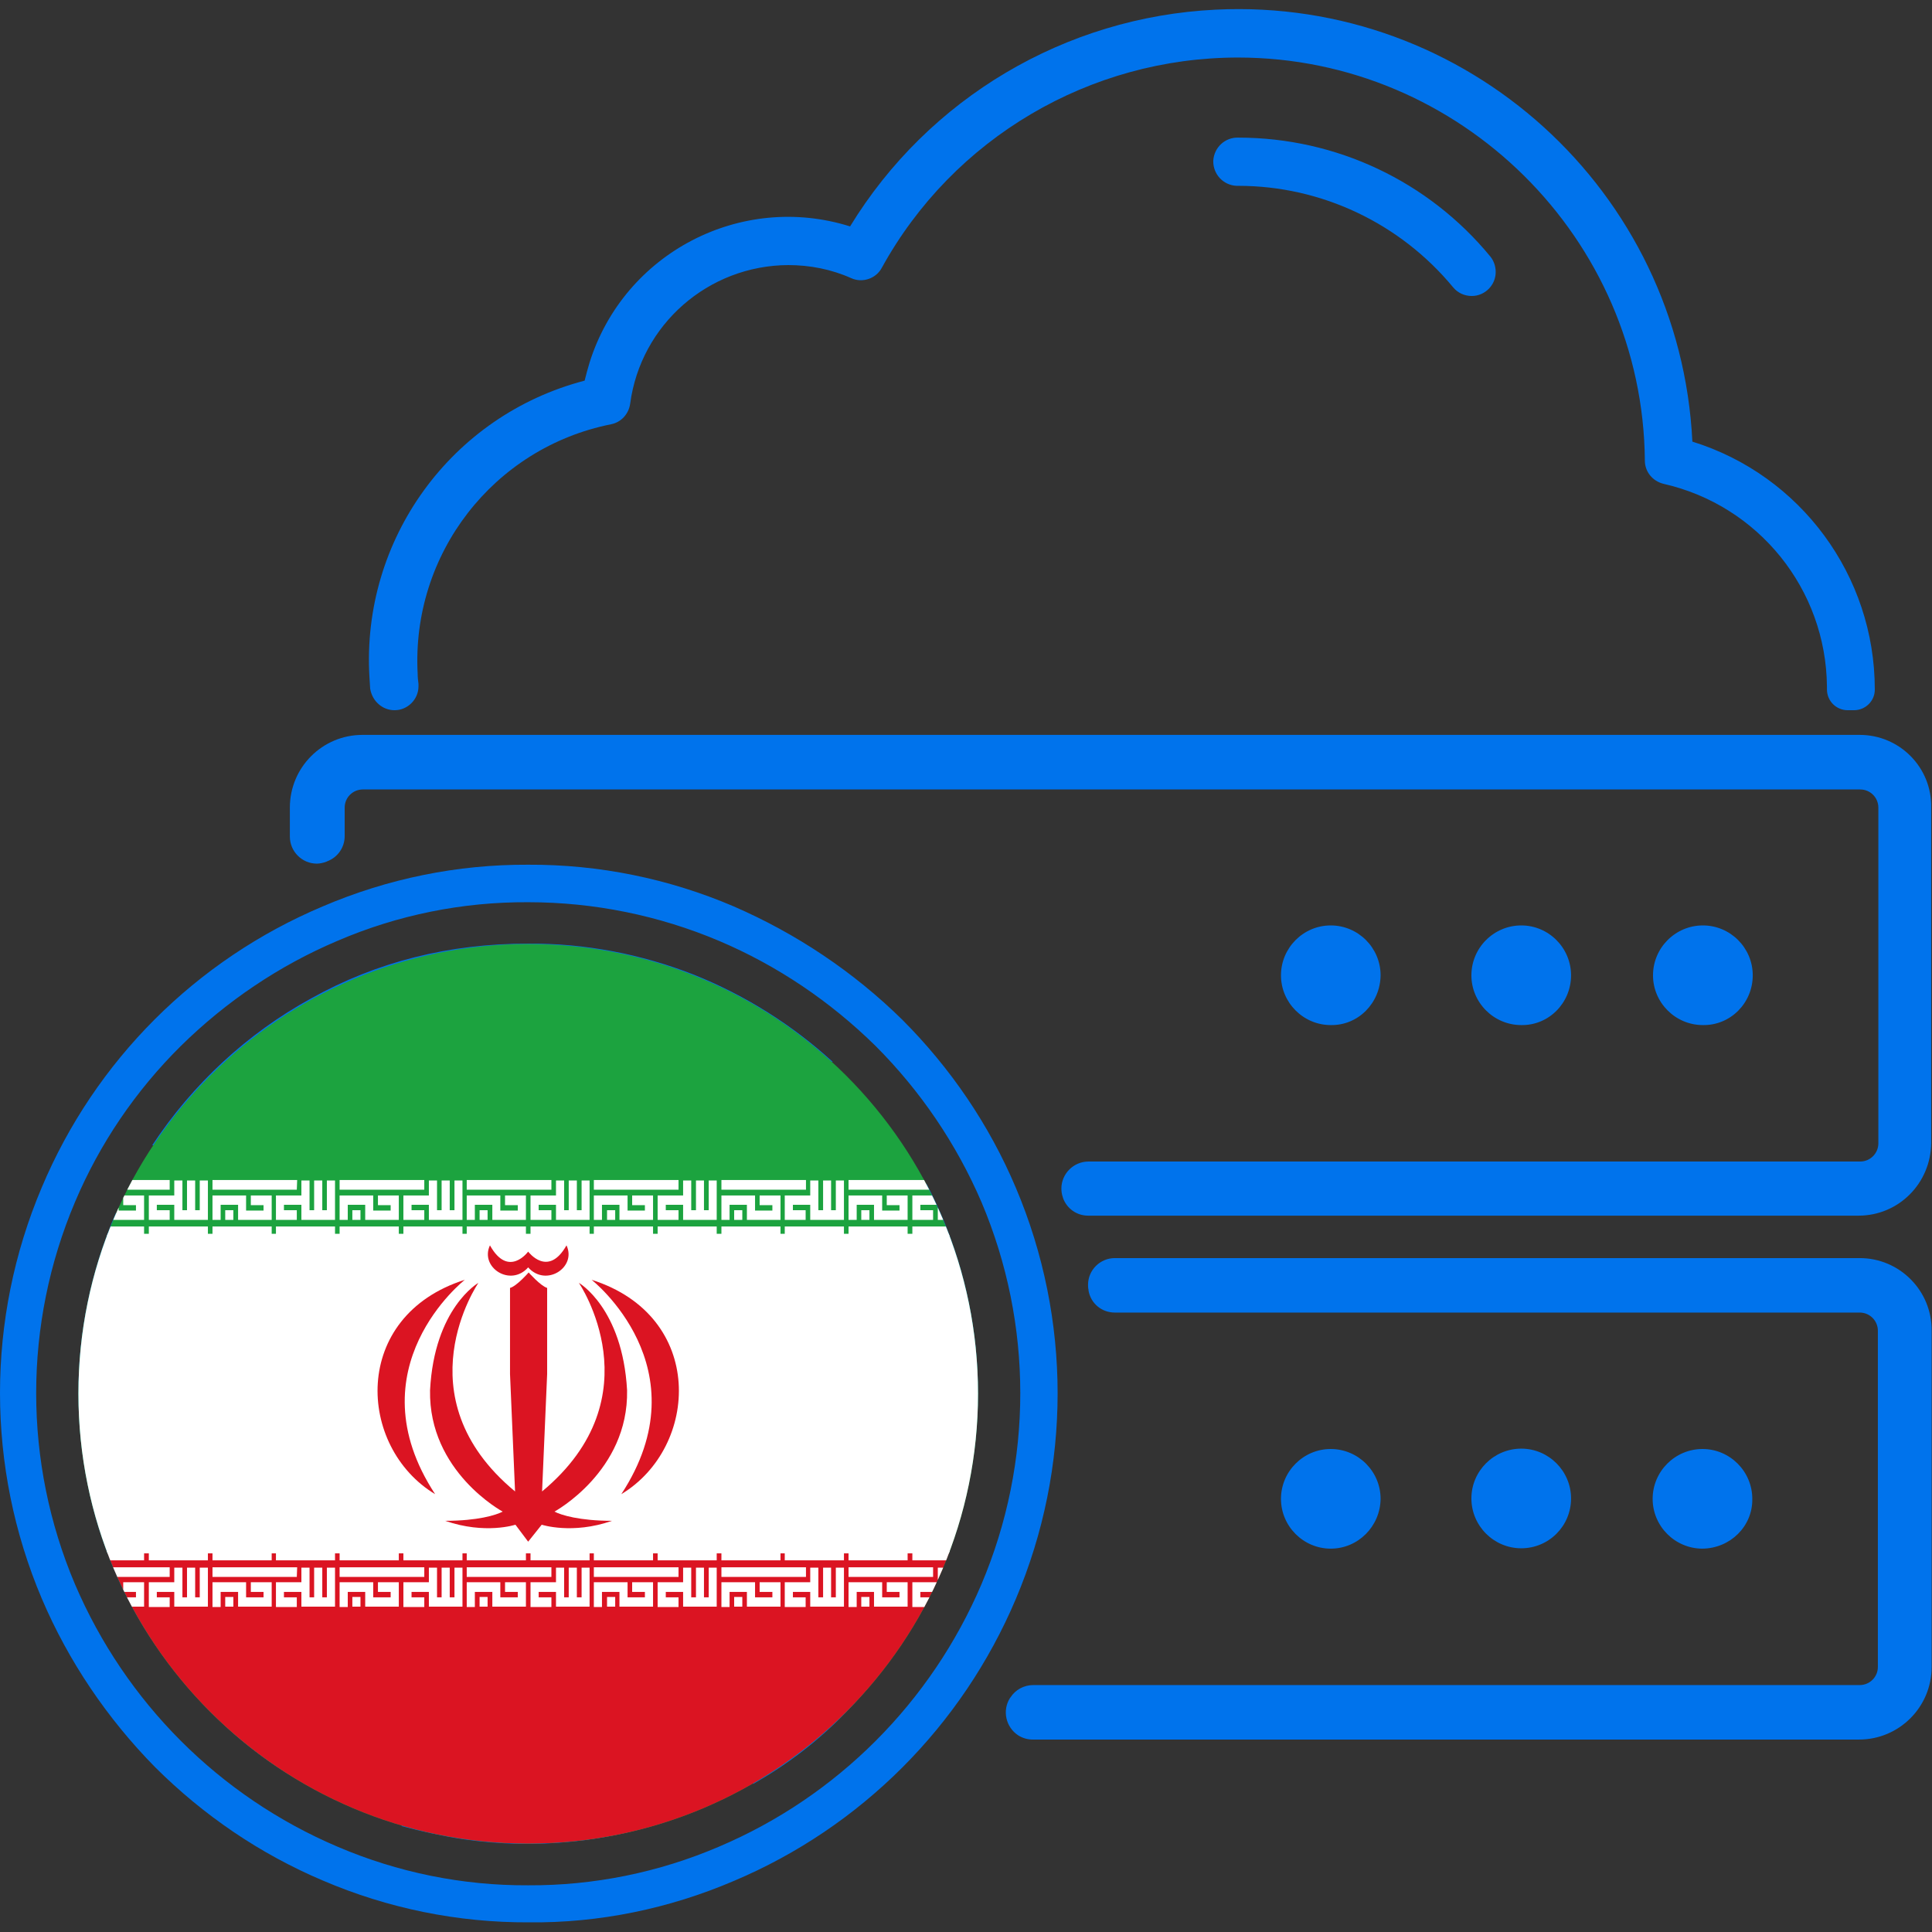 <?xml version="1.0" encoding="UTF-8"?>
<svg xmlns="http://www.w3.org/2000/svg" xmlns:xlink="http://www.w3.org/1999/xlink" width="64px" height="64px" viewBox="0 0 64 64" version="1.1">
<rect x="0" y="0" width="64" height="64" fill="#333333" stroke="none"/>
<defs>
<clipPath id="clip1">
  <path d="M 2 31 L 33 31 L 33 62 L 2 62 Z M 2 31 "/>
</clipPath>
<clipPath id="clip2">
  <path d="M 32.398 46.168 C 32.398 37.941 25.727 31.27 17.496 31.27 C 9.27 31.27 2.598 37.941 2.598 46.168 C 2.598 54.398 9.27 61.07 17.496 61.07 C 25.727 61.07 32.398 54.398 32.398 46.168 Z M 32.398 46.168 "/>
</clipPath>
<clipPath id="clip3">
  <path d="M 2 40 L 33 40 L 33 52 L 2 52 Z M 2 40 "/>
</clipPath>
<clipPath id="clip4">
  <path d="M 32.398 46.168 C 32.398 37.941 25.727 31.27 17.496 31.27 C 9.27 31.27 2.598 37.941 2.598 46.168 C 2.598 54.398 9.27 61.07 17.496 61.07 C 25.727 61.07 32.398 54.398 32.398 46.168 Z M 32.398 46.168 "/>
</clipPath>
<clipPath id="clip5">
  <path d="M 2 51 L 33 51 L 33 62 L 2 62 Z M 2 51 "/>
</clipPath>
<clipPath id="clip6">
  <path d="M 32.398 46.168 C 32.398 37.941 25.727 31.27 17.496 31.27 C 9.27 31.27 2.598 37.941 2.598 46.168 C 2.598 54.398 9.27 61.07 17.496 61.07 C 25.727 61.07 32.398 54.398 32.398 46.168 Z M 32.398 46.168 "/>
</clipPath>
<clipPath id="clip7">
  <path d="M 15 39 L 20 39 L 20 41 L 15 41 Z M 15 39 "/>
</clipPath>
<clipPath id="clip8">
  <path d="M 32.398 46.168 C 32.398 37.941 25.727 31.27 17.496 31.27 C 9.27 31.27 2.598 37.941 2.598 46.168 C 2.598 54.398 9.27 61.07 17.496 61.07 C 25.727 61.07 32.398 54.398 32.398 46.168 Z M 32.398 46.168 "/>
</clipPath>
<clipPath id="clip9">
  <path d="M 15 40 L 20 40 L 20 41 L 15 41 Z M 15 40 "/>
</clipPath>
<clipPath id="clip10">
  <path d="M 32.398 46.168 C 32.398 37.941 25.727 31.27 17.496 31.27 C 9.27 31.27 2.598 37.941 2.598 46.168 C 2.598 54.398 9.27 61.07 17.496 61.07 C 25.727 61.07 32.398 54.398 32.398 46.168 Z M 32.398 46.168 "/>
</clipPath>
<clipPath id="clip11">
  <path d="M 15 51 L 20 51 L 20 54 L 15 54 Z M 15 51 "/>
</clipPath>
<clipPath id="clip12">
  <path d="M 32.398 46.168 C 32.398 37.941 25.727 31.27 17.496 31.27 C 9.27 31.27 2.598 37.941 2.598 46.168 C 2.598 54.398 9.27 61.07 17.496 61.07 C 25.727 61.07 32.398 54.398 32.398 46.168 Z M 32.398 46.168 "/>
</clipPath>
<clipPath id="clip13">
  <path d="M 15 51 L 20 51 L 20 52 L 15 52 Z M 15 51 "/>
</clipPath>
<clipPath id="clip14">
  <path d="M 32.398 46.168 C 32.398 37.941 25.727 31.27 17.496 31.27 C 9.27 31.27 2.598 37.941 2.598 46.168 C 2.598 54.398 9.27 61.07 17.496 61.07 C 25.727 61.07 32.398 54.398 32.398 46.168 Z M 32.398 46.168 "/>
</clipPath>
<clipPath id="clip15">
  <path d="M 19 39 L 24 39 L 24 41 L 19 41 Z M 19 39 "/>
</clipPath>
<clipPath id="clip16">
  <path d="M 32.398 46.168 C 32.398 37.941 25.727 31.27 17.496 31.27 C 9.27 31.27 2.598 37.941 2.598 46.168 C 2.598 54.398 9.27 61.07 17.496 61.07 C 25.727 61.07 32.398 54.398 32.398 46.168 Z M 32.398 46.168 "/>
</clipPath>
<clipPath id="clip17">
  <path d="M 19 40 L 24 40 L 24 41 L 19 41 Z M 19 40 "/>
</clipPath>
<clipPath id="clip18">
  <path d="M 32.398 46.168 C 32.398 37.941 25.727 31.27 17.496 31.27 C 9.27 31.27 2.598 37.941 2.598 46.168 C 2.598 54.398 9.27 61.07 17.496 61.07 C 25.727 61.07 32.398 54.398 32.398 46.168 Z M 32.398 46.168 "/>
</clipPath>
<clipPath id="clip19">
  <path d="M 19 51 L 24 51 L 24 54 L 19 54 Z M 19 51 "/>
</clipPath>
<clipPath id="clip20">
  <path d="M 32.398 46.168 C 32.398 37.941 25.727 31.27 17.496 31.27 C 9.27 31.27 2.598 37.941 2.598 46.168 C 2.598 54.398 9.27 61.07 17.496 61.07 C 25.727 61.07 32.398 54.398 32.398 46.168 Z M 32.398 46.168 "/>
</clipPath>
<clipPath id="clip21">
  <path d="M 19 51 L 24 51 L 24 52 L 19 52 Z M 19 51 "/>
</clipPath>
<clipPath id="clip22">
  <path d="M 32.398 46.168 C 32.398 37.941 25.727 31.27 17.496 31.27 C 9.27 31.27 2.598 37.941 2.598 46.168 C 2.598 54.398 9.27 61.07 17.496 61.07 C 25.727 61.07 32.398 54.398 32.398 46.168 Z M 32.398 46.168 "/>
</clipPath>
<clipPath id="clip23">
  <path d="M 7 39 L 12 39 L 12 41 L 7 41 Z M 7 39 "/>
</clipPath>
<clipPath id="clip24">
  <path d="M 32.398 46.168 C 32.398 37.941 25.727 31.27 17.496 31.27 C 9.27 31.27 2.598 37.941 2.598 46.168 C 2.598 54.398 9.27 61.07 17.496 61.07 C 25.727 61.07 32.398 54.398 32.398 46.168 Z M 32.398 46.168 "/>
</clipPath>
<clipPath id="clip25">
  <path d="M 7 40 L 12 40 L 12 41 L 7 41 Z M 7 40 "/>
</clipPath>
<clipPath id="clip26">
  <path d="M 32.398 46.168 C 32.398 37.941 25.727 31.27 17.496 31.27 C 9.27 31.27 2.598 37.941 2.598 46.168 C 2.598 54.398 9.27 61.07 17.496 61.07 C 25.727 61.07 32.398 54.398 32.398 46.168 Z M 32.398 46.168 "/>
</clipPath>
<clipPath id="clip27">
  <path d="M 7 51 L 12 51 L 12 54 L 7 54 Z M 7 51 "/>
</clipPath>
<clipPath id="clip28">
  <path d="M 32.398 46.168 C 32.398 37.941 25.727 31.27 17.496 31.27 C 9.27 31.27 2.598 37.941 2.598 46.168 C 2.598 54.398 9.27 61.07 17.496 61.07 C 25.727 61.07 32.398 54.398 32.398 46.168 Z M 32.398 46.168 "/>
</clipPath>
<clipPath id="clip29">
  <path d="M 7 51 L 12 51 L 12 52 L 7 52 Z M 7 51 "/>
</clipPath>
<clipPath id="clip30">
  <path d="M 32.398 46.168 C 32.398 37.941 25.727 31.27 17.496 31.27 C 9.27 31.27 2.598 37.941 2.598 46.168 C 2.598 54.398 9.27 61.07 17.496 61.07 C 25.727 61.07 32.398 54.398 32.398 46.168 Z M 32.398 46.168 "/>
</clipPath>
<clipPath id="clip31">
  <path d="M 11 39 L 16 39 L 16 41 L 11 41 Z M 11 39 "/>
</clipPath>
<clipPath id="clip32">
  <path d="M 32.398 46.168 C 32.398 37.941 25.727 31.27 17.496 31.27 C 9.27 31.27 2.598 37.941 2.598 46.168 C 2.598 54.398 9.27 61.07 17.496 61.07 C 25.727 61.07 32.398 54.398 32.398 46.168 Z M 32.398 46.168 "/>
</clipPath>
<clipPath id="clip33">
  <path d="M 11 40 L 16 40 L 16 41 L 11 41 Z M 11 40 "/>
</clipPath>
<clipPath id="clip34">
  <path d="M 32.398 46.168 C 32.398 37.941 25.727 31.27 17.496 31.27 C 9.27 31.27 2.598 37.941 2.598 46.168 C 2.598 54.398 9.27 61.07 17.496 61.07 C 25.727 61.07 32.398 54.398 32.398 46.168 Z M 32.398 46.168 "/>
</clipPath>
<clipPath id="clip35">
  <path d="M 11 51 L 16 51 L 16 54 L 11 54 Z M 11 51 "/>
</clipPath>
<clipPath id="clip36">
  <path d="M 32.398 46.168 C 32.398 37.941 25.727 31.27 17.496 31.27 C 9.27 31.27 2.598 37.941 2.598 46.168 C 2.598 54.398 9.27 61.07 17.496 61.07 C 25.727 61.07 32.398 54.398 32.398 46.168 Z M 32.398 46.168 "/>
</clipPath>
<clipPath id="clip37">
  <path d="M 11 51 L 16 51 L 16 52 L 11 52 Z M 11 51 "/>
</clipPath>
<clipPath id="clip38">
  <path d="M 32.398 46.168 C 32.398 37.941 25.727 31.27 17.496 31.27 C 9.27 31.27 2.598 37.941 2.598 46.168 C 2.598 54.398 9.27 61.07 17.496 61.07 C 25.727 61.07 32.398 54.398 32.398 46.168 Z M 32.398 46.168 "/>
</clipPath>
<clipPath id="clip39">
  <path d="M 32 39 L 33 39 L 33 41 L 32 41 Z M 32 39 "/>
</clipPath>
<clipPath id="clip40">
  <path d="M 32.398 46.168 C 32.398 37.941 25.727 31.27 17.496 31.27 C 9.27 31.27 2.598 37.941 2.598 46.168 C 2.598 54.398 9.27 61.07 17.496 61.07 C 25.727 61.07 32.398 54.398 32.398 46.168 Z M 32.398 46.168 "/>
</clipPath>
<clipPath id="clip41">
  <path d="M 32 40 L 33 40 L 33 41 L 32 41 Z M 32 40 "/>
</clipPath>
<clipPath id="clip42">
  <path d="M 32.398 46.168 C 32.398 37.941 25.727 31.27 17.496 31.27 C 9.27 31.27 2.598 37.941 2.598 46.168 C 2.598 54.398 9.27 61.07 17.496 61.07 C 25.727 61.07 32.398 54.398 32.398 46.168 Z M 32.398 46.168 "/>
</clipPath>
<clipPath id="clip43">
  <path d="M 32 51 L 33 51 L 33 54 L 32 54 Z M 32 51 "/>
</clipPath>
<clipPath id="clip44">
  <path d="M 32.398 46.168 C 32.398 37.941 25.727 31.27 17.496 31.27 C 9.27 31.27 2.598 37.941 2.598 46.168 C 2.598 54.398 9.27 61.07 17.496 61.07 C 25.727 61.07 32.398 54.398 32.398 46.168 Z M 32.398 46.168 "/>
</clipPath>
<clipPath id="clip45">
  <path d="M 32 51 L 33 51 L 33 52 L 32 52 Z M 32 51 "/>
</clipPath>
<clipPath id="clip46">
  <path d="M 32.398 46.168 C 32.398 37.941 25.727 31.27 17.496 31.27 C 9.27 31.27 2.598 37.941 2.598 46.168 C 2.598 54.398 9.27 61.07 17.496 61.07 C 25.727 61.07 32.398 54.398 32.398 46.168 Z M 32.398 46.168 "/>
</clipPath>
<clipPath id="clip47">
  <path d="M 23 39 L 28 39 L 28 41 L 23 41 Z M 23 39 "/>
</clipPath>
<clipPath id="clip48">
  <path d="M 32.398 46.168 C 32.398 37.941 25.727 31.27 17.496 31.27 C 9.27 31.27 2.598 37.941 2.598 46.168 C 2.598 54.398 9.27 61.07 17.496 61.07 C 25.727 61.07 32.398 54.398 32.398 46.168 Z M 32.398 46.168 "/>
</clipPath>
<clipPath id="clip49">
  <path d="M 23 40 L 28 40 L 28 41 L 23 41 Z M 23 40 "/>
</clipPath>
<clipPath id="clip50">
  <path d="M 32.398 46.168 C 32.398 37.941 25.727 31.27 17.496 31.27 C 9.27 31.27 2.598 37.941 2.598 46.168 C 2.598 54.398 9.27 61.07 17.496 61.07 C 25.727 61.07 32.398 54.398 32.398 46.168 Z M 32.398 46.168 "/>
</clipPath>
<clipPath id="clip51">
  <path d="M 23 51 L 28 51 L 28 54 L 23 54 Z M 23 51 "/>
</clipPath>
<clipPath id="clip52">
  <path d="M 32.398 46.168 C 32.398 37.941 25.727 31.27 17.496 31.27 C 9.27 31.27 2.598 37.941 2.598 46.168 C 2.598 54.398 9.27 61.07 17.496 61.07 C 25.727 61.07 32.398 54.398 32.398 46.168 Z M 32.398 46.168 "/>
</clipPath>
<clipPath id="clip53">
  <path d="M 23 51 L 28 51 L 28 52 L 23 52 Z M 23 51 "/>
</clipPath>
<clipPath id="clip54">
  <path d="M 32.398 46.168 C 32.398 37.941 25.727 31.27 17.496 31.27 C 9.27 31.27 2.598 37.941 2.598 46.168 C 2.598 54.398 9.27 61.07 17.496 61.07 C 25.727 61.07 32.398 54.398 32.398 46.168 Z M 32.398 46.168 "/>
</clipPath>
<clipPath id="clip55">
  <path d="M 28 39 L 33 39 L 33 41 L 28 41 Z M 28 39 "/>
</clipPath>
<clipPath id="clip56">
  <path d="M 32.398 46.168 C 32.398 37.941 25.727 31.27 17.496 31.27 C 9.27 31.27 2.598 37.941 2.598 46.168 C 2.598 54.398 9.27 61.07 17.496 61.07 C 25.727 61.07 32.398 54.398 32.398 46.168 Z M 32.398 46.168 "/>
</clipPath>
<clipPath id="clip57">
  <path d="M 28 40 L 33 40 L 33 41 L 28 41 Z M 28 40 "/>
</clipPath>
<clipPath id="clip58">
  <path d="M 32.398 46.168 C 32.398 37.941 25.727 31.27 17.496 31.27 C 9.27 31.27 2.598 37.941 2.598 46.168 C 2.598 54.398 9.27 61.07 17.496 61.07 C 25.727 61.07 32.398 54.398 32.398 46.168 Z M 32.398 46.168 "/>
</clipPath>
<clipPath id="clip59">
  <path d="M 28 51 L 33 51 L 33 54 L 28 54 Z M 28 51 "/>
</clipPath>
<clipPath id="clip60">
  <path d="M 32.398 46.168 C 32.398 37.941 25.727 31.27 17.496 31.27 C 9.27 31.27 2.598 37.941 2.598 46.168 C 2.598 54.398 9.27 61.07 17.496 61.07 C 25.727 61.07 32.398 54.398 32.398 46.168 Z M 32.398 46.168 "/>
</clipPath>
<clipPath id="clip61">
  <path d="M 28 51 L 33 51 L 33 52 L 28 52 Z M 28 51 "/>
</clipPath>
<clipPath id="clip62">
  <path d="M 32.398 46.168 C 32.398 37.941 25.727 31.27 17.496 31.27 C 9.27 31.27 2.598 37.941 2.598 46.168 C 2.598 54.398 9.27 61.07 17.496 61.07 C 25.727 61.07 32.398 54.398 32.398 46.168 Z M 32.398 46.168 "/>
</clipPath>
<clipPath id="clip63">
  <path d="M 2 39 L 7 39 L 7 41 L 2 41 Z M 2 39 "/>
</clipPath>
<clipPath id="clip64">
  <path d="M 32.398 46.168 C 32.398 37.941 25.727 31.27 17.496 31.27 C 9.27 31.27 2.598 37.941 2.598 46.168 C 2.598 54.398 9.27 61.07 17.496 61.07 C 25.727 61.07 32.398 54.398 32.398 46.168 Z M 32.398 46.168 "/>
</clipPath>
<clipPath id="clip65">
  <path d="M 2 40 L 7 40 L 7 41 L 2 41 Z M 2 40 "/>
</clipPath>
<clipPath id="clip66">
  <path d="M 32.398 46.168 C 32.398 37.941 25.727 31.27 17.496 31.27 C 9.27 31.27 2.598 37.941 2.598 46.168 C 2.598 54.398 9.27 61.07 17.496 61.07 C 25.727 61.07 32.398 54.398 32.398 46.168 Z M 32.398 46.168 "/>
</clipPath>
<clipPath id="clip67">
  <path d="M 2 51 L 7 51 L 7 54 L 2 54 Z M 2 51 "/>
</clipPath>
<clipPath id="clip68">
  <path d="M 32.398 46.168 C 32.398 37.941 25.727 31.27 17.496 31.27 C 9.27 31.27 2.598 37.941 2.598 46.168 C 2.598 54.398 9.27 61.07 17.496 61.07 C 25.727 61.07 32.398 54.398 32.398 46.168 Z M 32.398 46.168 "/>
</clipPath>
<clipPath id="clip69">
  <path d="M 2 51 L 7 51 L 7 52 L 2 52 Z M 2 51 "/>
</clipPath>
<clipPath id="clip70">
  <path d="M 32.398 46.168 C 32.398 37.941 25.727 31.27 17.496 31.27 C 9.27 31.27 2.598 37.941 2.598 46.168 C 2.598 54.398 9.27 61.07 17.496 61.07 C 25.727 61.07 32.398 54.398 32.398 46.168 Z M 32.398 46.168 "/>
</clipPath>
<clipPath id="clip71">
  <path d="M 2 39 L 3 39 L 3 41 L 2 41 Z M 2 39 "/>
</clipPath>
<clipPath id="clip72">
  <path d="M 32.398 46.168 C 32.398 37.941 25.727 31.27 17.496 31.27 C 9.27 31.27 2.598 37.941 2.598 46.168 C 2.598 54.398 9.27 61.07 17.496 61.07 C 25.727 61.07 32.398 54.398 32.398 46.168 Z M 32.398 46.168 "/>
</clipPath>
<clipPath id="clip73">
  <path d="M 2 40 L 3 40 L 3 41 L 2 41 Z M 2 40 "/>
</clipPath>
<clipPath id="clip74">
  <path d="M 32.398 46.168 C 32.398 37.941 25.727 31.27 17.496 31.27 C 9.27 31.27 2.598 37.941 2.598 46.168 C 2.598 54.398 9.27 61.07 17.496 61.07 C 25.727 61.07 32.398 54.398 32.398 46.168 Z M 32.398 46.168 "/>
</clipPath>
<clipPath id="clip75">
  <path d="M 2 51 L 3 51 L 3 54 L 2 54 Z M 2 51 "/>
</clipPath>
<clipPath id="clip76">
  <path d="M 32.398 46.168 C 32.398 37.941 25.727 31.27 17.496 31.27 C 9.27 31.27 2.598 37.941 2.598 46.168 C 2.598 54.398 9.27 61.07 17.496 61.07 C 25.727 61.07 32.398 54.398 32.398 46.168 Z M 32.398 46.168 "/>
</clipPath>
<clipPath id="clip77">
  <path d="M 2 51 L 3 51 L 3 52 L 2 52 Z M 2 51 "/>
</clipPath>
<clipPath id="clip78">
  <path d="M 32.398 46.168 C 32.398 37.941 25.727 31.27 17.496 31.27 C 9.27 31.27 2.598 37.941 2.598 46.168 C 2.598 54.398 9.27 61.07 17.496 61.07 C 25.727 61.07 32.398 54.398 32.398 46.168 Z M 32.398 46.168 "/>
</clipPath>
<clipPath id="clip79">
  <path d="M 19 42 L 23 42 L 23 50 L 19 50 Z M 19 42 "/>
</clipPath>
<clipPath id="clip80">
  <path d="M 32.398 46.168 C 32.398 37.941 25.727 31.27 17.496 31.27 C 9.27 31.27 2.598 37.941 2.598 46.168 C 2.598 54.398 9.27 61.07 17.496 61.07 C 25.727 61.07 32.398 54.398 32.398 46.168 Z M 32.398 46.168 "/>
</clipPath>
<clipPath id="clip81">
  <path d="M 16 41 L 19 41 L 19 43 L 16 43 Z M 16 41 "/>
</clipPath>
<clipPath id="clip82">
  <path d="M 32.398 46.168 C 32.398 37.941 25.727 31.27 17.496 31.27 C 9.27 31.27 2.598 37.941 2.598 46.168 C 2.598 54.398 9.27 61.07 17.496 61.07 C 25.727 61.07 32.398 54.398 32.398 46.168 Z M 32.398 46.168 "/>
</clipPath>
<clipPath id="clip83">
  <path d="M 14 42 L 21 42 L 21 52 L 14 52 Z M 14 42 "/>
</clipPath>
<clipPath id="clip84">
  <path d="M 32.398 46.168 C 32.398 37.941 25.727 31.27 17.496 31.27 C 9.27 31.27 2.598 37.941 2.598 46.168 C 2.598 54.398 9.27 61.07 17.496 61.07 C 25.727 61.07 32.398 54.398 32.398 46.168 Z M 32.398 46.168 "/>
</clipPath>
<clipPath id="clip85">
  <path d="M 12 42 L 16 42 L 16 50 L 12 50 Z M 12 42 "/>
</clipPath>
<clipPath id="clip86">
  <path d="M 32.398 46.168 C 32.398 37.941 25.727 31.27 17.496 31.27 C 9.27 31.27 2.598 37.941 2.598 46.168 C 2.598 54.398 9.27 61.07 17.496 61.07 C 25.727 61.07 32.398 54.398 32.398 46.168 Z M 32.398 46.168 "/>
</clipPath>
</defs>
<g id="surface1">
<path style=" stroke:none;fill-rule:nonzero;fill:rgb(0%,45.098%,92.549%);fill-opacity:1;" d="M 56.398 51.301 C 55.488 51.301 54.746 50.559 54.746 49.652 C 54.746 48.742 55.488 48 56.398 48 C 57.305 48 58.047 48.742 58.047 49.652 C 58.062 50.559 57.32 51.289 56.398 51.301 C 56.41 51.301 56.41 51.301 56.398 51.301 Z M 52.043 49.637 C 52.043 48.73 51.301 47.988 50.395 47.988 C 49.484 47.988 48.742 48.73 48.742 49.637 C 48.742 50.547 49.484 51.289 50.395 51.289 C 51.301 51.289 52.043 50.559 52.043 49.637 Z M 61.605 41.676 L 36.93 41.676 C 36.441 41.676 36.043 42.074 36.043 42.559 C 36.043 42.609 36.043 42.664 36.059 42.727 L 36.059 42.754 C 36.133 43.176 36.492 43.48 36.93 43.48 L 61.605 43.48 C 61.938 43.48 62.207 43.75 62.207 44.082 L 62.207 55.219 C 62.207 55.551 61.938 55.82 61.605 55.82 L 34.227 55.82 C 33.922 55.82 33.637 55.973 33.473 56.23 L 33.461 56.242 C 33.191 56.664 33.32 57.215 33.727 57.484 C 33.867 57.574 34.035 57.625 34.203 57.625 L 61.582 57.625 C 62.91 57.625 63.988 56.551 63.988 55.219 L 63.988 44.082 C 64 42.754 62.926 41.676 61.605 41.676 Z M 45.734 49.652 C 45.734 48.742 44.992 48 44.082 48 C 43.176 48 42.434 48.742 42.434 49.652 C 42.434 50.559 43.176 51.301 44.082 51.301 C 44.992 51.301 45.723 50.559 45.734 49.652 Z M 61.605 24.344 L 12.008 24.344 C 10.676 24.344 9.602 25.422 9.602 26.754 L 9.602 27.711 C 9.602 28.211 10.008 28.609 10.496 28.609 C 10.598 28.609 10.715 28.582 10.816 28.543 L 10.84 28.531 C 11.188 28.402 11.418 28.07 11.418 27.699 L 11.418 26.754 C 11.418 26.418 11.688 26.152 12.02 26.152 L 61.621 26.152 C 61.953 26.152 62.223 26.418 62.223 26.754 L 62.223 37.875 C 62.223 38.207 61.953 38.477 61.621 38.477 L 36.059 38.477 C 35.559 38.477 35.16 38.887 35.16 39.371 C 35.16 39.477 35.176 39.578 35.211 39.668 L 35.211 39.68 C 35.34 40.039 35.672 40.27 36.043 40.27 L 61.566 40.27 C 62.898 40.27 63.961 39.195 63.973 37.863 L 63.973 26.754 C 64 25.422 62.926 24.344 61.605 24.344 C 61.594 24.344 61.594 24.344 61.605 24.344 Z M 45.734 32.309 C 45.734 31.398 44.992 30.656 44.082 30.656 C 43.176 30.656 42.434 31.398 42.434 32.309 C 42.434 33.215 43.176 33.957 44.082 33.957 C 44.992 33.973 45.723 33.23 45.734 32.309 Z M 58.062 32.309 C 58.062 31.398 57.32 30.656 56.41 30.656 C 55.5 30.656 54.758 31.398 54.758 32.309 C 54.758 33.215 55.5 33.957 56.41 33.957 C 57.32 33.973 58.062 33.23 58.062 32.309 Z M 52.043 32.309 C 52.043 31.398 51.301 30.656 50.395 30.656 C 49.484 30.656 48.742 31.398 48.742 32.309 C 48.742 33.215 49.484 33.957 50.395 33.957 C 51.301 33.973 52.043 33.23 52.043 32.309 Z M 13.07 23.527 C 13.504 23.527 13.863 23.168 13.863 22.734 C 13.863 22.707 13.863 22.68 13.863 22.656 C 13.848 22.539 13.836 22.438 13.836 22.324 C 13.621 18.355 16.344 14.836 20.238 14.055 C 20.57 13.992 20.824 13.723 20.875 13.375 C 21.223 10.754 23.461 8.793 26.113 8.781 C 26.828 8.781 27.547 8.922 28.199 9.215 C 28.57 9.383 29.02 9.23 29.211 8.871 C 31.578 4.57 36.109 1.906 41.012 1.906 C 48.371 1.906 54.426 7.898 54.488 15.258 C 54.488 15.629 54.746 15.938 55.105 16.027 C 58.254 16.742 60.492 19.52 60.52 22.746 L 60.52 22.836 C 60.52 23.219 60.824 23.527 61.211 23.527 L 61.414 23.527 C 61.797 23.527 62.105 23.219 62.105 22.848 L 62.105 22.836 C 62.105 19.07 59.648 15.742 56.062 14.629 C 55.656 6.324 48.59 -0.09 40.27 0.32 C 35.289 0.562 30.758 3.25 28.16 7.5 C 24.539 6.363 20.672 8.383 19.531 12.008 C 19.469 12.211 19.418 12.402 19.367 12.609 C 14.949 13.762 11.969 17.867 12.238 22.426 C 12.25 22.555 12.25 22.68 12.262 22.809 C 12.328 23.23 12.672 23.527 13.07 23.527 Z M 48.754 9.805 C 49.191 9.805 49.547 9.445 49.547 9.012 C 49.547 8.82 49.484 8.641 49.371 8.5 C 47.32 6.004 44.262 4.559 41.023 4.559 C 40.59 4.543 40.219 4.875 40.191 5.324 C 40.18 5.762 40.512 6.133 40.961 6.156 C 40.984 6.156 41 6.156 41.023 6.156 C 43.777 6.156 46.387 7.398 48.141 9.523 C 48.293 9.703 48.512 9.805 48.754 9.805 Z M 24.309 62.309 C 28.52 60.531 31.871 57.176 33.652 52.965 C 35.496 48.613 35.496 43.699 33.652 39.348 C 32.77 37.262 31.488 35.379 29.887 33.777 C 28.273 32.191 26.379 30.926 24.309 30.027 C 22.156 29.105 19.84 28.633 17.496 28.645 C 15.156 28.633 12.84 29.105 10.688 30.027 C 6.488 31.797 3.148 35.137 1.383 39.336 C -0.461 43.688 -0.461 48.602 1.383 52.953 C 2.266 55.027 3.547 56.922 5.133 58.535 C 6.734 60.133 8.613 61.414 10.699 62.297 C 12.852 63.219 15.168 63.691 17.512 63.68 C 19.84 63.707 22.156 63.23 24.309 62.309 Z M 23.82 31.168 C 25.754 31.988 27.508 33.176 29.004 34.648 C 30.488 36.133 31.68 37.887 32.512 39.82 C 34.227 43.867 34.227 48.434 32.512 52.48 C 30.848 56.383 27.738 59.508 23.82 61.172 C 21.824 62.027 19.672 62.465 17.496 62.453 C 15.32 62.465 13.172 62.027 11.176 61.172 C 7.27 59.508 4.16 56.398 2.484 52.48 C 0.77 48.434 0.77 43.867 2.484 39.82 C 3.301 37.887 4.492 36.133 5.992 34.648 C 7.488 33.176 9.242 31.988 11.176 31.168 C 13.172 30.309 15.32 29.875 17.496 29.887 C 19.672 29.887 21.824 30.324 23.82 31.168 Z M 17.777 47.59 L 22.465 60.199 C 20.199 61.031 17.754 61.273 15.359 60.93 C 14.668 60.824 13.977 60.672 13.301 60.492 Z M 7.207 37.938 C 6.398 37.965 5.684 37.965 5.043 37.938 C 6.375 35.918 8.18 34.238 10.305 33.074 C 12.48 31.859 14.875 31.258 17.496 31.258 C 19.379 31.246 21.246 31.602 23 32.293 C 24.691 32.973 26.238 33.945 27.586 35.176 C 27.137 35.125 26.676 35.188 26.266 35.355 C 25.844 35.52 25.445 35.918 25.102 36.531 C 24.859 36.992 24.781 37.516 24.859 38.027 C 24.945 38.594 25.102 39.141 25.344 39.668 C 25.574 40.203 25.855 40.719 26.164 41.203 C 26.469 41.691 26.699 42.086 26.867 42.406 C 27.238 43.02 27.457 43.777 27.531 44.672 C 27.598 45.605 27.48 46.555 27.188 47.449 C 27.086 47.871 26.918 48.434 26.699 49.125 C 26.508 49.742 26.277 50.535 25.996 51.496 C 25.715 52.453 25.371 53.656 24.934 55.09 L 19.531 39.039 C 19.801 39.016 20.07 38.988 20.34 38.977 C 20.621 38.965 20.902 38.926 21.184 38.875 C 21.605 38.824 21.797 38.605 21.746 38.234 C 21.723 38.078 21.633 37.926 21.504 37.836 C 21.375 37.734 21.223 37.672 21.07 37.672 C 19.496 37.746 18.406 37.824 17.832 37.914 C 17.254 38.004 16.422 37.992 15.371 37.914 L 13.797 37.797 L 13.234 37.723 C 13.082 37.672 12.914 37.695 12.801 37.797 C 12.672 37.902 12.582 38.043 12.559 38.195 C 12.504 38.348 12.531 38.516 12.633 38.645 C 12.734 38.77 12.875 38.859 13.031 38.887 C 13.055 38.887 13.211 38.91 13.492 38.949 C 13.773 38.988 14.168 39.039 14.668 39.09 L 17.023 45.414 L 13.734 55.105 L 8.293 39.066 C 8.59 39.039 8.871 39.016 9.141 39 C 9.422 38.988 9.703 38.949 9.984 38.898 C 10.406 38.848 10.598 38.629 10.547 38.258 C 10.523 38.105 10.434 37.953 10.305 37.863 C 10.176 37.762 10.035 37.707 9.867 37.695 C 8.973 37.824 8.09 37.914 7.207 37.938 Z M 3.84 40.18 L 11.008 59.559 C 9.766 58.98 8.613 58.215 7.59 57.293 C 6.566 56.371 5.672 55.32 4.93 54.168 C 4.172 52.992 3.598 51.727 3.199 50.379 C 2.805 49 2.598 47.578 2.598 46.133 C 2.598 44.098 3.02 42.062 3.84 40.18 Z M 31.848 50.137 C 31.5 51.391 30.988 52.582 30.336 53.707 C 29.684 54.809 28.891 55.832 27.992 56.754 C 27.098 57.676 26.074 58.457 24.945 59.098 C 25.113 58.676 25.355 57.945 25.703 56.934 C 26.047 55.922 26.418 54.848 26.828 53.707 C 27.227 52.57 27.598 51.48 27.957 50.445 C 28.301 49.406 28.559 48.652 28.711 48.203 C 29.082 47.141 29.465 46.016 29.875 44.84 C 30.297 43.559 30.578 42.254 30.719 40.91 C 30.746 40.613 30.758 40.332 30.758 40.051 C 30.758 39.758 30.734 39.477 30.68 39.195 C 32.449 42.547 32.871 46.465 31.848 50.137 Z M 31.848 50.137 "/>
<g clip-path="url(#clip1)" clip-rule="nonzero">
<g clip-path="url(#clip2)" clip-rule="nonzero">
<path style=" stroke:none;fill-rule:nonzero;fill:rgb(10.98%,63.922%,24.706%);fill-opacity:1;" d="M -6.207 30.363 L 41.203 30.363 L 41.203 61.977 L -6.207 61.977 Z M -6.207 30.363 "/>
</g>
</g>
<g clip-path="url(#clip3)" clip-rule="nonzero">
<g clip-path="url(#clip4)" clip-rule="nonzero">
<path style=" stroke:none;fill-rule:nonzero;fill:rgb(100%,100%,100%);fill-opacity:1;" d="M -6.207 40.871 L 41.203 40.871 L 41.203 51.469 L -6.207 51.469 Z M -6.207 40.871 "/>
</g>
</g>
<g clip-path="url(#clip5)" clip-rule="nonzero">
<g clip-path="url(#clip6)" clip-rule="nonzero">
<path style=" stroke:none;fill-rule:nonzero;fill:rgb(85.882%,7.843%,13.333%);fill-opacity:1;" d="M -6.207 51.457 L 41.203 51.457 L 41.203 61.965 L -6.207 61.965 Z M -6.207 51.457 "/>
</g>
</g>
<g clip-path="url(#clip7)" clip-rule="nonzero">
<g clip-path="url(#clip8)" clip-rule="nonzero">
<path style=" stroke:none;fill-rule:nonzero;fill:rgb(100%,100%,100%);fill-opacity:1;" d="M 19.531 40.41 L 18.418 40.41 L 18.418 39.91 L 17.844 39.91 L 17.844 40.09 L 18.266 40.09 L 18.266 40.41 L 17.574 40.41 L 17.574 39.602 L 18.418 39.602 L 18.418 39.105 L 18.688 39.105 L 18.688 40.09 L 18.84 40.09 L 18.84 39.105 L 19.109 39.105 L 19.109 40.09 L 19.266 40.09 L 19.266 39.105 L 19.531 39.105 Z M 17.422 40.41 L 16.309 40.41 L 16.309 39.91 L 15.73 39.91 L 15.73 40.41 L 15.461 40.41 L 15.461 39.602 L 16.574 39.602 L 16.574 40.102 L 17.152 40.102 L 17.152 39.922 L 16.73 39.922 L 16.73 39.602 L 17.422 39.602 Z M 16.152 40.41 L 15.887 40.41 L 15.887 40.09 L 16.152 40.09 Z M 18.266 39.41 L 15.461 39.41 L 15.461 39.09 L 18.266 39.09 Z M 18.266 39.41 "/>
</g>
</g>
<g clip-path="url(#clip9)" clip-rule="nonzero">
<g clip-path="url(#clip10)" clip-rule="nonzero">
<path style=" stroke:none;fill-rule:nonzero;fill:rgb(100%,100%,100%);fill-opacity:1;" d="M 19.531 40.945 L 17.574 40.945 L 17.574 40.629 L 19.531 40.629 Z M 17.422 40.945 L 15.461 40.945 L 15.461 40.629 L 17.422 40.629 Z M 17.422 40.945 "/>
</g>
</g>
<g clip-path="url(#clip11)" clip-rule="nonzero">
<g clip-path="url(#clip12)" clip-rule="nonzero">
<path style=" stroke:none;fill-rule:nonzero;fill:rgb(100%,100%,100%);fill-opacity:1;" d="M 19.531 53.223 L 18.418 53.223 L 18.418 52.734 L 17.844 52.734 L 17.844 52.914 L 18.266 52.914 L 18.266 53.234 L 17.574 53.234 L 17.574 52.414 L 18.418 52.414 L 18.418 51.93 L 18.688 51.93 L 18.688 52.914 L 18.84 52.914 L 18.84 51.93 L 19.109 51.93 L 19.109 52.914 L 19.266 52.914 L 19.266 51.93 L 19.531 51.93 Z M 17.422 53.223 L 16.309 53.223 L 16.309 52.734 L 15.73 52.734 L 15.73 53.234 L 15.461 53.234 L 15.461 52.414 L 16.574 52.414 L 16.574 52.914 L 17.152 52.914 L 17.152 52.734 L 16.73 52.734 L 16.73 52.414 L 17.422 52.414 Z M 16.152 53.223 L 15.887 53.223 L 15.887 52.902 L 16.152 52.902 Z M 18.266 52.238 L 15.461 52.238 L 15.461 51.918 L 18.266 51.918 Z M 18.266 52.238 "/>
</g>
</g>
<g clip-path="url(#clip13)" clip-rule="nonzero">
<g clip-path="url(#clip14)" clip-rule="nonzero">
<path style=" stroke:none;fill-rule:nonzero;fill:rgb(100%,100%,100%);fill-opacity:1;" d="M 19.531 51.688 L 17.574 51.688 L 17.574 51.367 L 19.531 51.367 Z M 17.422 51.688 L 15.461 51.688 L 15.461 51.367 L 17.422 51.367 Z M 17.422 51.688 "/>
</g>
</g>
<g clip-path="url(#clip15)" clip-rule="nonzero">
<g clip-path="url(#clip16)" clip-rule="nonzero">
<path style=" stroke:none;fill-rule:nonzero;fill:rgb(100%,100%,100%);fill-opacity:1;" d="M 23.742 40.41 L 22.629 40.41 L 22.629 39.91 L 22.055 39.91 L 22.055 40.09 L 22.477 40.09 L 22.477 40.41 L 21.785 40.41 L 21.785 39.602 L 22.629 39.602 L 22.629 39.105 L 22.898 39.105 L 22.898 40.09 L 23.055 40.09 L 23.055 39.105 L 23.32 39.105 L 23.32 40.09 L 23.477 40.09 L 23.477 39.105 L 23.742 39.105 Z M 21.633 40.41 L 20.52 40.41 L 20.52 39.91 L 19.941 39.91 L 19.941 40.41 L 19.672 40.41 L 19.672 39.602 L 20.789 39.602 L 20.789 40.102 L 21.363 40.102 L 21.363 39.922 L 20.941 39.922 L 20.941 39.602 L 21.633 39.602 Z M 20.379 40.41 L 20.109 40.41 L 20.109 40.09 L 20.379 40.09 Z M 22.477 39.41 L 19.672 39.41 L 19.672 39.09 L 22.477 39.09 Z M 22.477 39.41 "/>
</g>
</g>
<g clip-path="url(#clip17)" clip-rule="nonzero">
<g clip-path="url(#clip18)" clip-rule="nonzero">
<path style=" stroke:none;fill-rule:nonzero;fill:rgb(100%,100%,100%);fill-opacity:1;" d="M 23.742 40.945 L 21.785 40.945 L 21.785 40.629 L 23.742 40.629 Z M 21.633 40.945 L 19.672 40.945 L 19.672 40.629 L 21.633 40.629 Z M 21.633 40.945 "/>
</g>
</g>
<g clip-path="url(#clip19)" clip-rule="nonzero">
<g clip-path="url(#clip20)" clip-rule="nonzero">
<path style=" stroke:none;fill-rule:nonzero;fill:rgb(100%,100%,100%);fill-opacity:1;" d="M 23.742 53.223 L 22.629 53.223 L 22.629 52.734 L 22.055 52.734 L 22.055 52.914 L 22.477 52.914 L 22.477 53.234 L 21.785 53.234 L 21.785 52.414 L 22.629 52.414 L 22.629 51.93 L 22.898 51.93 L 22.898 52.914 L 23.055 52.914 L 23.055 51.93 L 23.32 51.93 L 23.32 52.914 L 23.477 52.914 L 23.477 51.93 L 23.742 51.93 Z M 21.633 53.223 L 20.52 53.223 L 20.52 52.734 L 19.941 52.734 L 19.941 53.234 L 19.672 53.234 L 19.672 52.414 L 20.789 52.414 L 20.789 52.914 L 21.363 52.914 L 21.363 52.734 L 20.941 52.734 L 20.941 52.414 L 21.633 52.414 Z M 20.379 53.223 L 20.109 53.223 L 20.109 52.902 L 20.379 52.902 Z M 22.477 52.238 L 19.672 52.238 L 19.672 51.918 L 22.477 51.918 Z M 22.477 52.238 "/>
</g>
</g>
<g clip-path="url(#clip21)" clip-rule="nonzero">
<g clip-path="url(#clip22)" clip-rule="nonzero">
<path style=" stroke:none;fill-rule:nonzero;fill:rgb(100%,100%,100%);fill-opacity:1;" d="M 23.742 51.688 L 21.785 51.688 L 21.785 51.367 L 23.742 51.367 Z M 21.633 51.688 L 19.672 51.688 L 19.672 51.367 L 21.633 51.367 Z M 21.633 51.688 "/>
</g>
</g>
<g clip-path="url(#clip23)" clip-rule="nonzero">
<g clip-path="url(#clip24)" clip-rule="nonzero">
<path style=" stroke:none;fill-rule:nonzero;fill:rgb(100%,100%,100%);fill-opacity:1;" d="M 11.098 40.41 L 9.984 40.41 L 9.984 39.91 L 9.406 39.91 L 9.406 40.09 L 9.832 40.09 L 9.832 40.41 L 9.141 40.41 L 9.141 39.602 L 9.984 39.602 L 9.984 39.105 L 10.254 39.105 L 10.254 40.09 L 10.406 40.09 L 10.406 39.105 L 10.676 39.105 L 10.676 40.09 L 10.828 40.09 L 10.828 39.105 L 11.098 39.105 Z M 9 40.41 L 7.887 40.41 L 7.887 39.91 L 7.309 39.91 L 7.309 40.41 L 7.039 40.41 L 7.039 39.602 L 8.152 39.602 L 8.152 40.102 L 8.73 40.102 L 8.73 39.922 L 8.309 39.922 L 8.309 39.602 L 9 39.602 Z M 7.73 40.41 L 7.461 40.41 L 7.461 40.09 L 7.73 40.09 Z M 9.832 39.41 L 7.039 39.41 L 7.039 39.09 L 9.844 39.09 Z M 9.832 39.41 "/>
</g>
</g>
<g clip-path="url(#clip25)" clip-rule="nonzero">
<g clip-path="url(#clip26)" clip-rule="nonzero">
<path style=" stroke:none;fill-rule:nonzero;fill:rgb(100%,100%,100%);fill-opacity:1;" d="M 11.098 40.945 L 9.141 40.945 L 9.141 40.629 L 11.098 40.629 Z M 9 40.945 L 7.039 40.945 L 7.039 40.629 L 9 40.629 Z M 9 40.945 "/>
</g>
</g>
<g clip-path="url(#clip27)" clip-rule="nonzero">
<g clip-path="url(#clip28)" clip-rule="nonzero">
<path style=" stroke:none;fill-rule:nonzero;fill:rgb(100%,100%,100%);fill-opacity:1;" d="M 11.098 53.223 L 9.984 53.223 L 9.984 52.734 L 9.406 52.734 L 9.406 52.914 L 9.832 52.914 L 9.832 53.234 L 9.141 53.234 L 9.141 52.414 L 9.984 52.414 L 9.984 51.93 L 10.254 51.93 L 10.254 52.914 L 10.406 52.914 L 10.406 51.93 L 10.676 51.93 L 10.676 52.914 L 10.828 52.914 L 10.828 51.93 L 11.098 51.93 Z M 9 53.223 L 7.887 53.223 L 7.887 52.734 L 7.309 52.734 L 7.309 53.234 L 7.039 53.234 L 7.039 52.414 L 8.152 52.414 L 8.152 52.914 L 8.73 52.914 L 8.73 52.734 L 8.309 52.734 L 8.309 52.414 L 9 52.414 Z M 7.73 53.223 L 7.461 53.223 L 7.461 52.902 L 7.73 52.902 Z M 9.832 52.238 L 7.039 52.238 L 7.039 51.918 L 9.844 51.918 Z M 9.832 52.238 "/>
</g>
</g>
<g clip-path="url(#clip29)" clip-rule="nonzero">
<g clip-path="url(#clip30)" clip-rule="nonzero">
<path style=" stroke:none;fill-rule:nonzero;fill:rgb(100%,100%,100%);fill-opacity:1;" d="M 11.098 51.688 L 9.141 51.688 L 9.141 51.367 L 11.098 51.367 Z M 9 51.688 L 7.039 51.688 L 7.039 51.367 L 9 51.367 Z M 9 51.688 "/>
</g>
</g>
<g clip-path="url(#clip31)" clip-rule="nonzero">
<g clip-path="url(#clip32)" clip-rule="nonzero">
<path style=" stroke:none;fill-rule:nonzero;fill:rgb(100%,100%,100%);fill-opacity:1;" d="M 15.32 40.41 L 14.207 40.41 L 14.207 39.91 L 13.633 39.91 L 13.633 40.09 L 14.055 40.09 L 14.055 40.41 L 13.363 40.41 L 13.363 39.602 L 14.207 39.602 L 14.207 39.105 L 14.477 39.105 L 14.477 40.09 L 14.629 40.09 L 14.629 39.105 L 14.898 39.105 L 14.898 40.09 L 15.055 40.09 L 15.055 39.105 L 15.32 39.105 Z M 13.211 40.41 L 12.098 40.41 L 12.098 39.91 L 11.52 39.91 L 11.52 40.41 L 11.25 40.41 L 11.25 39.602 L 12.363 39.602 L 12.363 40.102 L 12.941 40.102 L 12.941 39.922 L 12.52 39.922 L 12.52 39.602 L 13.211 39.602 Z M 11.941 40.41 L 11.672 40.41 L 11.672 40.09 L 11.941 40.09 Z M 14.055 39.41 L 11.25 39.41 L 11.25 39.09 L 14.055 39.09 Z M 14.055 39.41 "/>
</g>
</g>
<g clip-path="url(#clip33)" clip-rule="nonzero">
<g clip-path="url(#clip34)" clip-rule="nonzero">
<path style=" stroke:none;fill-rule:nonzero;fill:rgb(100%,100%,100%);fill-opacity:1;" d="M 15.32 40.945 L 13.363 40.945 L 13.363 40.629 L 15.32 40.629 Z M 13.211 40.945 L 11.25 40.945 L 11.25 40.629 L 13.211 40.629 Z M 13.211 40.945 "/>
</g>
</g>
<g clip-path="url(#clip35)" clip-rule="nonzero">
<g clip-path="url(#clip36)" clip-rule="nonzero">
<path style=" stroke:none;fill-rule:nonzero;fill:rgb(100%,100%,100%);fill-opacity:1;" d="M 15.32 53.223 L 14.207 53.223 L 14.207 52.734 L 13.633 52.734 L 13.633 52.914 L 14.055 52.914 L 14.055 53.234 L 13.363 53.234 L 13.363 52.414 L 14.207 52.414 L 14.207 51.93 L 14.477 51.93 L 14.477 52.914 L 14.629 52.914 L 14.629 51.93 L 14.898 51.93 L 14.898 52.914 L 15.055 52.914 L 15.055 51.93 L 15.32 51.93 Z M 13.211 53.223 L 12.098 53.223 L 12.098 52.734 L 11.52 52.734 L 11.52 53.234 L 11.25 53.234 L 11.25 52.414 L 12.363 52.414 L 12.363 52.914 L 12.941 52.914 L 12.941 52.734 L 12.52 52.734 L 12.52 52.414 L 13.211 52.414 Z M 11.941 53.223 L 11.672 53.223 L 11.672 52.902 L 11.941 52.902 Z M 14.055 52.238 L 11.25 52.238 L 11.25 51.918 L 14.055 51.918 Z M 14.055 52.238 "/>
</g>
</g>
<g clip-path="url(#clip37)" clip-rule="nonzero">
<g clip-path="url(#clip38)" clip-rule="nonzero">
<path style=" stroke:none;fill-rule:nonzero;fill:rgb(100%,100%,100%);fill-opacity:1;" d="M 15.32 51.688 L 13.363 51.688 L 13.363 51.367 L 15.32 51.367 Z M 13.211 51.688 L 11.25 51.688 L 11.25 51.367 L 13.211 51.367 Z M 13.211 51.688 "/>
</g>
</g>
<g clip-path="url(#clip39)" clip-rule="nonzero">
<g clip-path="url(#clip40)" clip-rule="nonzero">
<path style=" stroke:none;fill-rule:nonzero;fill:rgb(100%,100%,100%);fill-opacity:1;" d="M 36.391 40.41 L 35.277 40.41 L 35.277 39.91 L 34.699 39.91 L 34.699 40.09 L 35.125 40.09 L 35.125 40.41 L 34.434 40.41 L 34.434 39.602 L 35.277 39.602 L 35.277 39.105 L 35.547 39.105 L 35.547 40.09 L 35.688 40.09 L 35.688 39.105 L 35.957 39.105 L 35.957 40.09 L 36.109 40.09 L 36.109 39.105 L 36.379 39.105 L 36.379 40.41 Z M 34.277 40.41 L 33.164 40.41 L 33.164 39.91 L 32.59 39.91 L 32.59 40.41 L 32.32 40.41 L 32.32 39.602 L 33.434 39.602 L 33.434 40.102 L 33.996 40.102 L 33.996 39.922 L 33.574 39.922 L 33.574 39.602 L 34.266 39.602 Z M 33.023 40.41 L 32.754 40.41 L 32.754 40.09 L 33.023 40.09 Z M 35.125 39.41 L 32.32 39.41 L 32.32 39.09 L 35.125 39.09 Z M 35.125 39.41 "/>
</g>
</g>
<g clip-path="url(#clip41)" clip-rule="nonzero">
<g clip-path="url(#clip42)" clip-rule="nonzero">
<path style=" stroke:none;fill-rule:nonzero;fill:rgb(100%,100%,100%);fill-opacity:1;" d="M 36.391 40.945 L 34.434 40.945 L 34.434 40.629 L 36.391 40.629 Z M 34.277 40.945 L 32.32 40.945 L 32.32 40.629 L 34.277 40.629 Z M 34.277 40.945 "/>
</g>
</g>
<g clip-path="url(#clip43)" clip-rule="nonzero">
<g clip-path="url(#clip44)" clip-rule="nonzero">
<path style=" stroke:none;fill-rule:nonzero;fill:rgb(100%,100%,100%);fill-opacity:1;" d="M 36.391 53.223 L 35.277 53.223 L 35.277 52.734 L 34.699 52.734 L 34.699 52.914 L 35.125 52.914 L 35.125 53.234 L 34.434 53.234 L 34.434 52.414 L 35.277 52.414 L 35.277 51.93 L 35.547 51.93 L 35.547 52.914 L 35.688 52.914 L 35.688 51.93 L 35.957 51.93 L 35.957 52.914 L 36.109 52.914 L 36.109 51.93 L 36.379 51.93 L 36.379 53.223 Z M 34.277 53.223 L 33.164 53.223 L 33.164 52.734 L 32.59 52.734 L 32.59 53.234 L 32.32 53.234 L 32.32 52.414 L 33.434 52.414 L 33.434 52.914 L 33.996 52.914 L 33.996 52.734 L 33.574 52.734 L 33.574 52.414 L 34.266 52.414 Z M 33.023 53.223 L 32.754 53.223 L 32.754 52.902 L 33.023 52.902 Z M 35.125 52.238 L 32.32 52.238 L 32.32 51.918 L 35.125 51.918 Z M 35.125 52.238 "/>
</g>
</g>
<g clip-path="url(#clip45)" clip-rule="nonzero">
<g clip-path="url(#clip46)" clip-rule="nonzero">
<path style=" stroke:none;fill-rule:nonzero;fill:rgb(100%,100%,100%);fill-opacity:1;" d="M 36.391 51.688 L 34.434 51.688 L 34.434 51.367 L 36.391 51.367 Z M 34.277 51.688 L 32.32 51.688 L 32.32 51.367 L 34.277 51.367 Z M 34.277 51.688 "/>
</g>
</g>
<g clip-path="url(#clip47)" clip-rule="nonzero">
<g clip-path="url(#clip48)" clip-rule="nonzero">
<path style=" stroke:none;fill-rule:nonzero;fill:rgb(100%,100%,100%);fill-opacity:1;" d="M 27.957 40.41 L 26.84 40.41 L 26.84 39.91 L 26.266 39.91 L 26.266 40.09 L 26.688 40.09 L 26.688 40.41 L 25.996 40.41 L 25.996 39.602 L 26.84 39.602 L 26.84 39.105 L 27.109 39.105 L 27.109 40.09 L 27.266 40.09 L 27.266 39.105 L 27.531 39.105 L 27.531 40.09 L 27.688 40.09 L 27.688 39.105 L 27.957 39.105 Z M 25.855 40.41 L 24.742 40.41 L 24.742 39.91 L 24.168 39.91 L 24.168 40.41 L 23.898 40.41 L 23.898 39.602 L 25.012 39.602 L 25.012 40.102 L 25.586 40.102 L 25.586 39.922 L 25.164 39.922 L 25.164 39.602 L 25.855 39.602 Z M 24.59 40.41 L 24.32 40.41 L 24.32 40.09 L 24.59 40.09 Z M 26.699 39.41 L 23.898 39.41 L 23.898 39.09 L 26.699 39.09 Z M 26.699 39.41 "/>
</g>
</g>
<g clip-path="url(#clip49)" clip-rule="nonzero">
<g clip-path="url(#clip50)" clip-rule="nonzero">
<path style=" stroke:none;fill-rule:nonzero;fill:rgb(100%,100%,100%);fill-opacity:1;" d="M 27.957 40.945 L 25.996 40.945 L 25.996 40.629 L 27.957 40.629 Z M 25.855 40.945 L 23.898 40.945 L 23.898 40.629 L 25.855 40.629 Z M 25.855 40.945 "/>
</g>
</g>
<g clip-path="url(#clip51)" clip-rule="nonzero">
<g clip-path="url(#clip52)" clip-rule="nonzero">
<path style=" stroke:none;fill-rule:nonzero;fill:rgb(100%,100%,100%);fill-opacity:1;" d="M 27.957 53.223 L 26.84 53.223 L 26.84 52.734 L 26.266 52.734 L 26.266 52.914 L 26.688 52.914 L 26.688 53.234 L 25.996 53.234 L 25.996 52.414 L 26.84 52.414 L 26.84 51.93 L 27.109 51.93 L 27.109 52.914 L 27.266 52.914 L 27.266 51.93 L 27.531 51.93 L 27.531 52.914 L 27.688 52.914 L 27.688 51.93 L 27.957 51.93 Z M 25.855 53.223 L 24.742 53.223 L 24.742 52.734 L 24.168 52.734 L 24.168 53.234 L 23.898 53.234 L 23.898 52.414 L 25.012 52.414 L 25.012 52.914 L 25.586 52.914 L 25.586 52.734 L 25.164 52.734 L 25.164 52.414 L 25.855 52.414 Z M 24.59 53.223 L 24.32 53.223 L 24.32 52.902 L 24.59 52.902 Z M 26.699 52.238 L 23.898 52.238 L 23.898 51.918 L 26.699 51.918 Z M 26.699 52.238 "/>
</g>
</g>
<g clip-path="url(#clip53)" clip-rule="nonzero">
<g clip-path="url(#clip54)" clip-rule="nonzero">
<path style=" stroke:none;fill-rule:nonzero;fill:rgb(100%,100%,100%);fill-opacity:1;" d="M 27.957 51.688 L 25.996 51.688 L 25.996 51.367 L 27.957 51.367 Z M 25.855 51.688 L 23.898 51.688 L 23.898 51.367 L 25.855 51.367 Z M 25.855 51.688 "/>
</g>
</g>
<g clip-path="url(#clip55)" clip-rule="nonzero">
<g clip-path="url(#clip56)" clip-rule="nonzero">
<path style=" stroke:none;fill-rule:nonzero;fill:rgb(100%,100%,100%);fill-opacity:1;" d="M 32.18 40.41 L 31.066 40.41 L 31.066 39.91 L 30.488 39.91 L 30.488 40.09 L 30.91 40.09 L 30.91 40.41 L 30.223 40.41 L 30.223 39.602 L 31.066 39.602 L 31.066 39.105 L 31.336 39.105 L 31.336 40.09 L 31.488 40.09 L 31.488 39.105 L 31.758 39.105 L 31.758 40.09 L 31.91 40.09 L 31.91 39.105 L 32.18 39.105 Z M 30.066 40.41 L 28.953 40.41 L 28.953 39.91 L 28.379 39.91 L 28.379 40.41 L 28.109 40.41 L 28.109 39.602 L 29.223 39.602 L 29.223 40.102 L 29.797 40.102 L 29.797 39.922 L 29.375 39.922 L 29.375 39.602 L 30.066 39.602 Z M 28.801 40.41 L 28.531 40.41 L 28.531 40.09 L 28.801 40.09 Z M 30.91 39.41 L 28.109 39.41 L 28.109 39.09 L 30.91 39.09 Z M 30.91 39.41 "/>
</g>
</g>
<g clip-path="url(#clip57)" clip-rule="nonzero">
<g clip-path="url(#clip58)" clip-rule="nonzero">
<path style=" stroke:none;fill-rule:nonzero;fill:rgb(100%,100%,100%);fill-opacity:1;" d="M 32.18 40.945 L 30.223 40.945 L 30.223 40.629 L 32.18 40.629 Z M 30.066 40.945 L 28.109 40.945 L 28.109 40.629 L 30.066 40.629 Z M 30.066 40.945 "/>
</g>
</g>
<g clip-path="url(#clip59)" clip-rule="nonzero">
<g clip-path="url(#clip60)" clip-rule="nonzero">
<path style=" stroke:none;fill-rule:nonzero;fill:rgb(100%,100%,100%);fill-opacity:1;" d="M 32.18 53.223 L 31.066 53.223 L 31.066 52.734 L 30.488 52.734 L 30.488 52.914 L 30.91 52.914 L 30.91 53.234 L 30.223 53.234 L 30.223 52.414 L 31.066 52.414 L 31.066 51.93 L 31.336 51.93 L 31.336 52.914 L 31.488 52.914 L 31.488 51.93 L 31.758 51.93 L 31.758 52.914 L 31.91 52.914 L 31.91 51.93 L 32.18 51.93 Z M 30.066 53.223 L 28.953 53.223 L 28.953 52.734 L 28.379 52.734 L 28.379 53.234 L 28.109 53.234 L 28.109 52.414 L 29.223 52.414 L 29.223 52.914 L 29.797 52.914 L 29.797 52.734 L 29.375 52.734 L 29.375 52.414 L 30.066 52.414 Z M 28.801 53.223 L 28.531 53.223 L 28.531 52.902 L 28.801 52.902 Z M 30.91 52.238 L 28.109 52.238 L 28.109 51.918 L 30.91 51.918 Z M 30.91 52.238 "/>
</g>
</g>
<g clip-path="url(#clip61)" clip-rule="nonzero">
<g clip-path="url(#clip62)" clip-rule="nonzero">
<path style=" stroke:none;fill-rule:nonzero;fill:rgb(100%,100%,100%);fill-opacity:1;" d="M 32.18 51.688 L 30.223 51.688 L 30.223 51.367 L 32.18 51.367 Z M 30.066 51.688 L 28.109 51.688 L 28.109 51.367 L 30.066 51.367 Z M 30.066 51.688 "/>
</g>
</g>
<g clip-path="url(#clip63)" clip-rule="nonzero">
<g clip-path="url(#clip64)" clip-rule="nonzero">
<path style=" stroke:none;fill-rule:nonzero;fill:rgb(100%,100%,100%);fill-opacity:1;" d="M 6.887 40.41 L 5.773 40.41 L 5.773 39.91 L 5.195 39.91 L 5.195 40.09 L 5.621 40.09 L 5.621 40.41 L 4.93 40.41 L 4.93 39.602 L 5.773 39.602 L 5.773 39.105 L 6.043 39.105 L 6.043 40.09 L 6.195 40.09 L 6.195 39.105 L 6.465 39.105 L 6.465 40.09 L 6.617 40.09 L 6.617 39.105 L 6.887 39.105 Z M 4.773 40.41 L 3.66 40.41 L 3.66 39.91 L 3.086 39.91 L 3.086 40.41 L 2.816 40.41 L 2.816 39.602 L 3.93 39.602 L 3.93 40.102 L 4.504 40.102 L 4.504 39.922 L 4.082 39.922 L 4.082 39.602 L 4.773 39.602 Z M 3.52 40.41 L 3.25 40.41 L 3.25 40.09 L 3.52 40.09 Z M 5.621 39.41 L 2.816 39.41 L 2.816 39.09 L 5.621 39.09 Z M 5.621 39.41 "/>
</g>
</g>
<g clip-path="url(#clip65)" clip-rule="nonzero">
<g clip-path="url(#clip66)" clip-rule="nonzero">
<path style=" stroke:none;fill-rule:nonzero;fill:rgb(100%,100%,100%);fill-opacity:1;" d="M 6.887 40.945 L 4.93 40.945 L 4.93 40.629 L 6.887 40.629 Z M 4.773 40.945 L 2.816 40.945 L 2.816 40.629 L 4.773 40.629 Z M 4.773 40.945 "/>
</g>
</g>
<g clip-path="url(#clip67)" clip-rule="nonzero">
<g clip-path="url(#clip68)" clip-rule="nonzero">
<path style=" stroke:none;fill-rule:nonzero;fill:rgb(100%,100%,100%);fill-opacity:1;" d="M 6.887 53.223 L 5.773 53.223 L 5.773 52.734 L 5.195 52.734 L 5.195 52.914 L 5.621 52.914 L 5.621 53.234 L 4.93 53.234 L 4.93 52.414 L 5.773 52.414 L 5.773 51.93 L 6.043 51.93 L 6.043 52.914 L 6.195 52.914 L 6.195 51.93 L 6.465 51.93 L 6.465 52.914 L 6.617 52.914 L 6.617 51.93 L 6.887 51.93 Z M 4.773 53.223 L 3.66 53.223 L 3.66 52.734 L 3.086 52.734 L 3.086 53.234 L 2.816 53.234 L 2.816 52.414 L 3.93 52.414 L 3.93 52.914 L 4.504 52.914 L 4.504 52.734 L 4.082 52.734 L 4.082 52.414 L 4.773 52.414 Z M 3.52 53.223 L 3.25 53.223 L 3.25 52.902 L 3.52 52.902 Z M 5.621 52.238 L 2.816 52.238 L 2.816 51.918 L 5.621 51.918 Z M 5.621 52.238 "/>
</g>
</g>
<g clip-path="url(#clip69)" clip-rule="nonzero">
<g clip-path="url(#clip70)" clip-rule="nonzero">
<path style=" stroke:none;fill-rule:nonzero;fill:rgb(100%,100%,100%);fill-opacity:1;" d="M 6.887 51.688 L 4.93 51.688 L 4.93 51.367 L 6.887 51.367 Z M 4.773 51.688 L 2.816 51.688 L 2.816 51.367 L 4.773 51.367 Z M 4.773 51.688 "/>
</g>
</g>
<g clip-path="url(#clip71)" clip-rule="nonzero">
<g clip-path="url(#clip72)" clip-rule="nonzero">
<path style=" stroke:none;fill-rule:nonzero;fill:rgb(100%,100%,100%);fill-opacity:1;" d="M 2.676 40.41 L 1.562 40.41 L 1.562 39.91 L 0.984 39.91 L 0.984 40.09 L 1.406 40.09 L 1.406 40.41 L 0.719 40.41 L 0.719 39.602 L 1.562 39.602 L 1.562 39.105 L 1.832 39.105 L 1.832 40.09 L 1.984 40.09 L 1.984 39.105 L 2.254 39.105 L 2.254 40.09 L 2.406 40.09 L 2.406 39.105 L 2.676 39.105 Z M 0.562 40.41 L -0.551 40.41 L -0.551 39.91 L -1.125 39.91 L -1.125 40.41 L -1.395 40.41 L -1.395 39.602 L -0.281 39.602 L -0.281 40.102 L 0.293 40.102 L 0.293 39.922 L -0.129 39.922 L -0.129 39.602 L 0.562 39.602 Z M -0.703 40.41 L -0.973 40.41 L -0.973 40.09 L -0.703 40.09 Z M 1.406 39.41 L -1.395 39.41 L -1.395 39.09 L 1.406 39.09 Z M 1.406 39.41 "/>
</g>
</g>
<g clip-path="url(#clip73)" clip-rule="nonzero">
<g clip-path="url(#clip74)" clip-rule="nonzero">
<path style=" stroke:none;fill-rule:nonzero;fill:rgb(100%,100%,100%);fill-opacity:1;" d="M 2.676 40.945 L 0.719 40.945 L 0.719 40.629 L 2.676 40.629 Z M 0.562 40.945 L -1.395 40.945 L -1.395 40.629 L 0.562 40.629 Z M 0.562 40.945 "/>
</g>
</g>
<g clip-path="url(#clip75)" clip-rule="nonzero">
<g clip-path="url(#clip76)" clip-rule="nonzero">
<path style=" stroke:none;fill-rule:nonzero;fill:rgb(100%,100%,100%);fill-opacity:1;" d="M 2.676 53.223 L 1.562 53.223 L 1.562 52.734 L 0.984 52.734 L 0.984 52.914 L 1.406 52.914 L 1.406 53.234 L 0.719 53.234 L 0.719 52.414 L 1.562 52.414 L 1.562 51.93 L 1.832 51.93 L 1.832 52.914 L 1.984 52.914 L 1.984 51.93 L 2.254 51.93 L 2.254 52.914 L 2.406 52.914 L 2.406 51.93 L 2.676 51.93 Z M 0.562 53.223 L -0.551 53.223 L -0.551 52.734 L -1.125 52.734 L -1.125 53.234 L -1.395 53.234 L -1.395 52.414 L -0.281 52.414 L -0.281 52.914 L 0.293 52.914 L 0.293 52.734 L -0.129 52.734 L -0.129 52.414 L 0.562 52.414 Z M -0.703 53.223 L -0.973 53.223 L -0.973 52.902 L -0.703 52.902 Z M 1.406 52.238 L -1.395 52.238 L -1.395 51.918 L 1.406 51.918 Z M 1.406 52.238 "/>
</g>
</g>
<g clip-path="url(#clip77)" clip-rule="nonzero">
<g clip-path="url(#clip78)" clip-rule="nonzero">
<path style=" stroke:none;fill-rule:nonzero;fill:rgb(100%,100%,100%);fill-opacity:1;" d="M 2.676 51.688 L 0.719 51.688 L 0.719 51.367 L 2.676 51.367 Z M 0.562 51.688 L -1.395 51.688 L -1.395 51.367 L 0.562 51.367 Z M 0.562 51.688 "/>
</g>
</g>
<g clip-path="url(#clip79)" clip-rule="nonzero">
<g clip-path="url(#clip80)" clip-rule="nonzero">
<path style=" stroke:none;fill-rule:nonzero;fill:rgb(85.882%,7.843%,13.333%);fill-opacity:1;" d="M 19.598 42.395 C 19.598 42.395 23.32 45.312 20.582 49.496 C 23.168 47.938 23.387 43.598 19.598 42.395 "/>
</g>
</g>
<g clip-path="url(#clip81)" clip-rule="nonzero">
<g clip-path="url(#clip82)" clip-rule="nonzero">
<path style=" stroke:none;fill-rule:nonzero;fill:rgb(85.882%,7.843%,13.333%);fill-opacity:1;" d="M 17.496 41.984 C 16.91 42.648 15.887 41.984 16.23 41.254 C 16.844 42.355 17.496 41.461 17.496 41.461 C 17.496 41.461 18.152 42.344 18.766 41.254 C 19.109 41.984 18.086 42.648 17.496 41.984 "/>
</g>
</g>
<g clip-path="url(#clip83)" clip-rule="nonzero">
<g clip-path="url(#clip84)" clip-rule="nonzero">
<path style=" stroke:none;fill-rule:nonzero;fill:rgb(85.882%,7.843%,13.333%);fill-opacity:1;" d="M 17.496 51.07 L 17.074 50.508 C 17.074 50.508 16.078 50.84 14.746 50.379 C 15.832 50.379 16.434 50.188 16.652 50.074 C 16.652 50.074 14.195 48.754 14.246 46.055 C 14.387 43.328 15.848 42.496 15.848 42.496 C 15.848 42.496 13.262 46.258 17.062 49.406 L 16.895 45.516 L 16.895 42.664 C 17.113 42.609 17.512 42.152 17.512 42.152 C 17.512 42.152 17.906 42.598 18.125 42.664 L 18.125 45.516 L 17.957 49.406 C 21.746 46.258 19.176 42.496 19.176 42.496 C 19.176 42.496 20.621 43.328 20.773 46.055 C 20.824 48.742 18.367 50.074 18.367 50.074 C 18.586 50.188 19.199 50.379 20.273 50.379 C 18.957 50.84 17.945 50.508 17.945 50.508 Z M 17.496 51.07 "/>
</g>
</g>
<g clip-path="url(#clip85)" clip-rule="nonzero">
<g clip-path="url(#clip86)" clip-rule="nonzero">
<path style=" stroke:none;fill-rule:nonzero;fill:rgb(85.882%,7.843%,13.333%);fill-opacity:1;" d="M 15.398 42.395 C 15.398 42.395 11.672 45.312 14.414 49.496 C 11.828 47.938 11.609 43.598 15.398 42.395 "/>
</g>
</g>
</g>
</svg>
